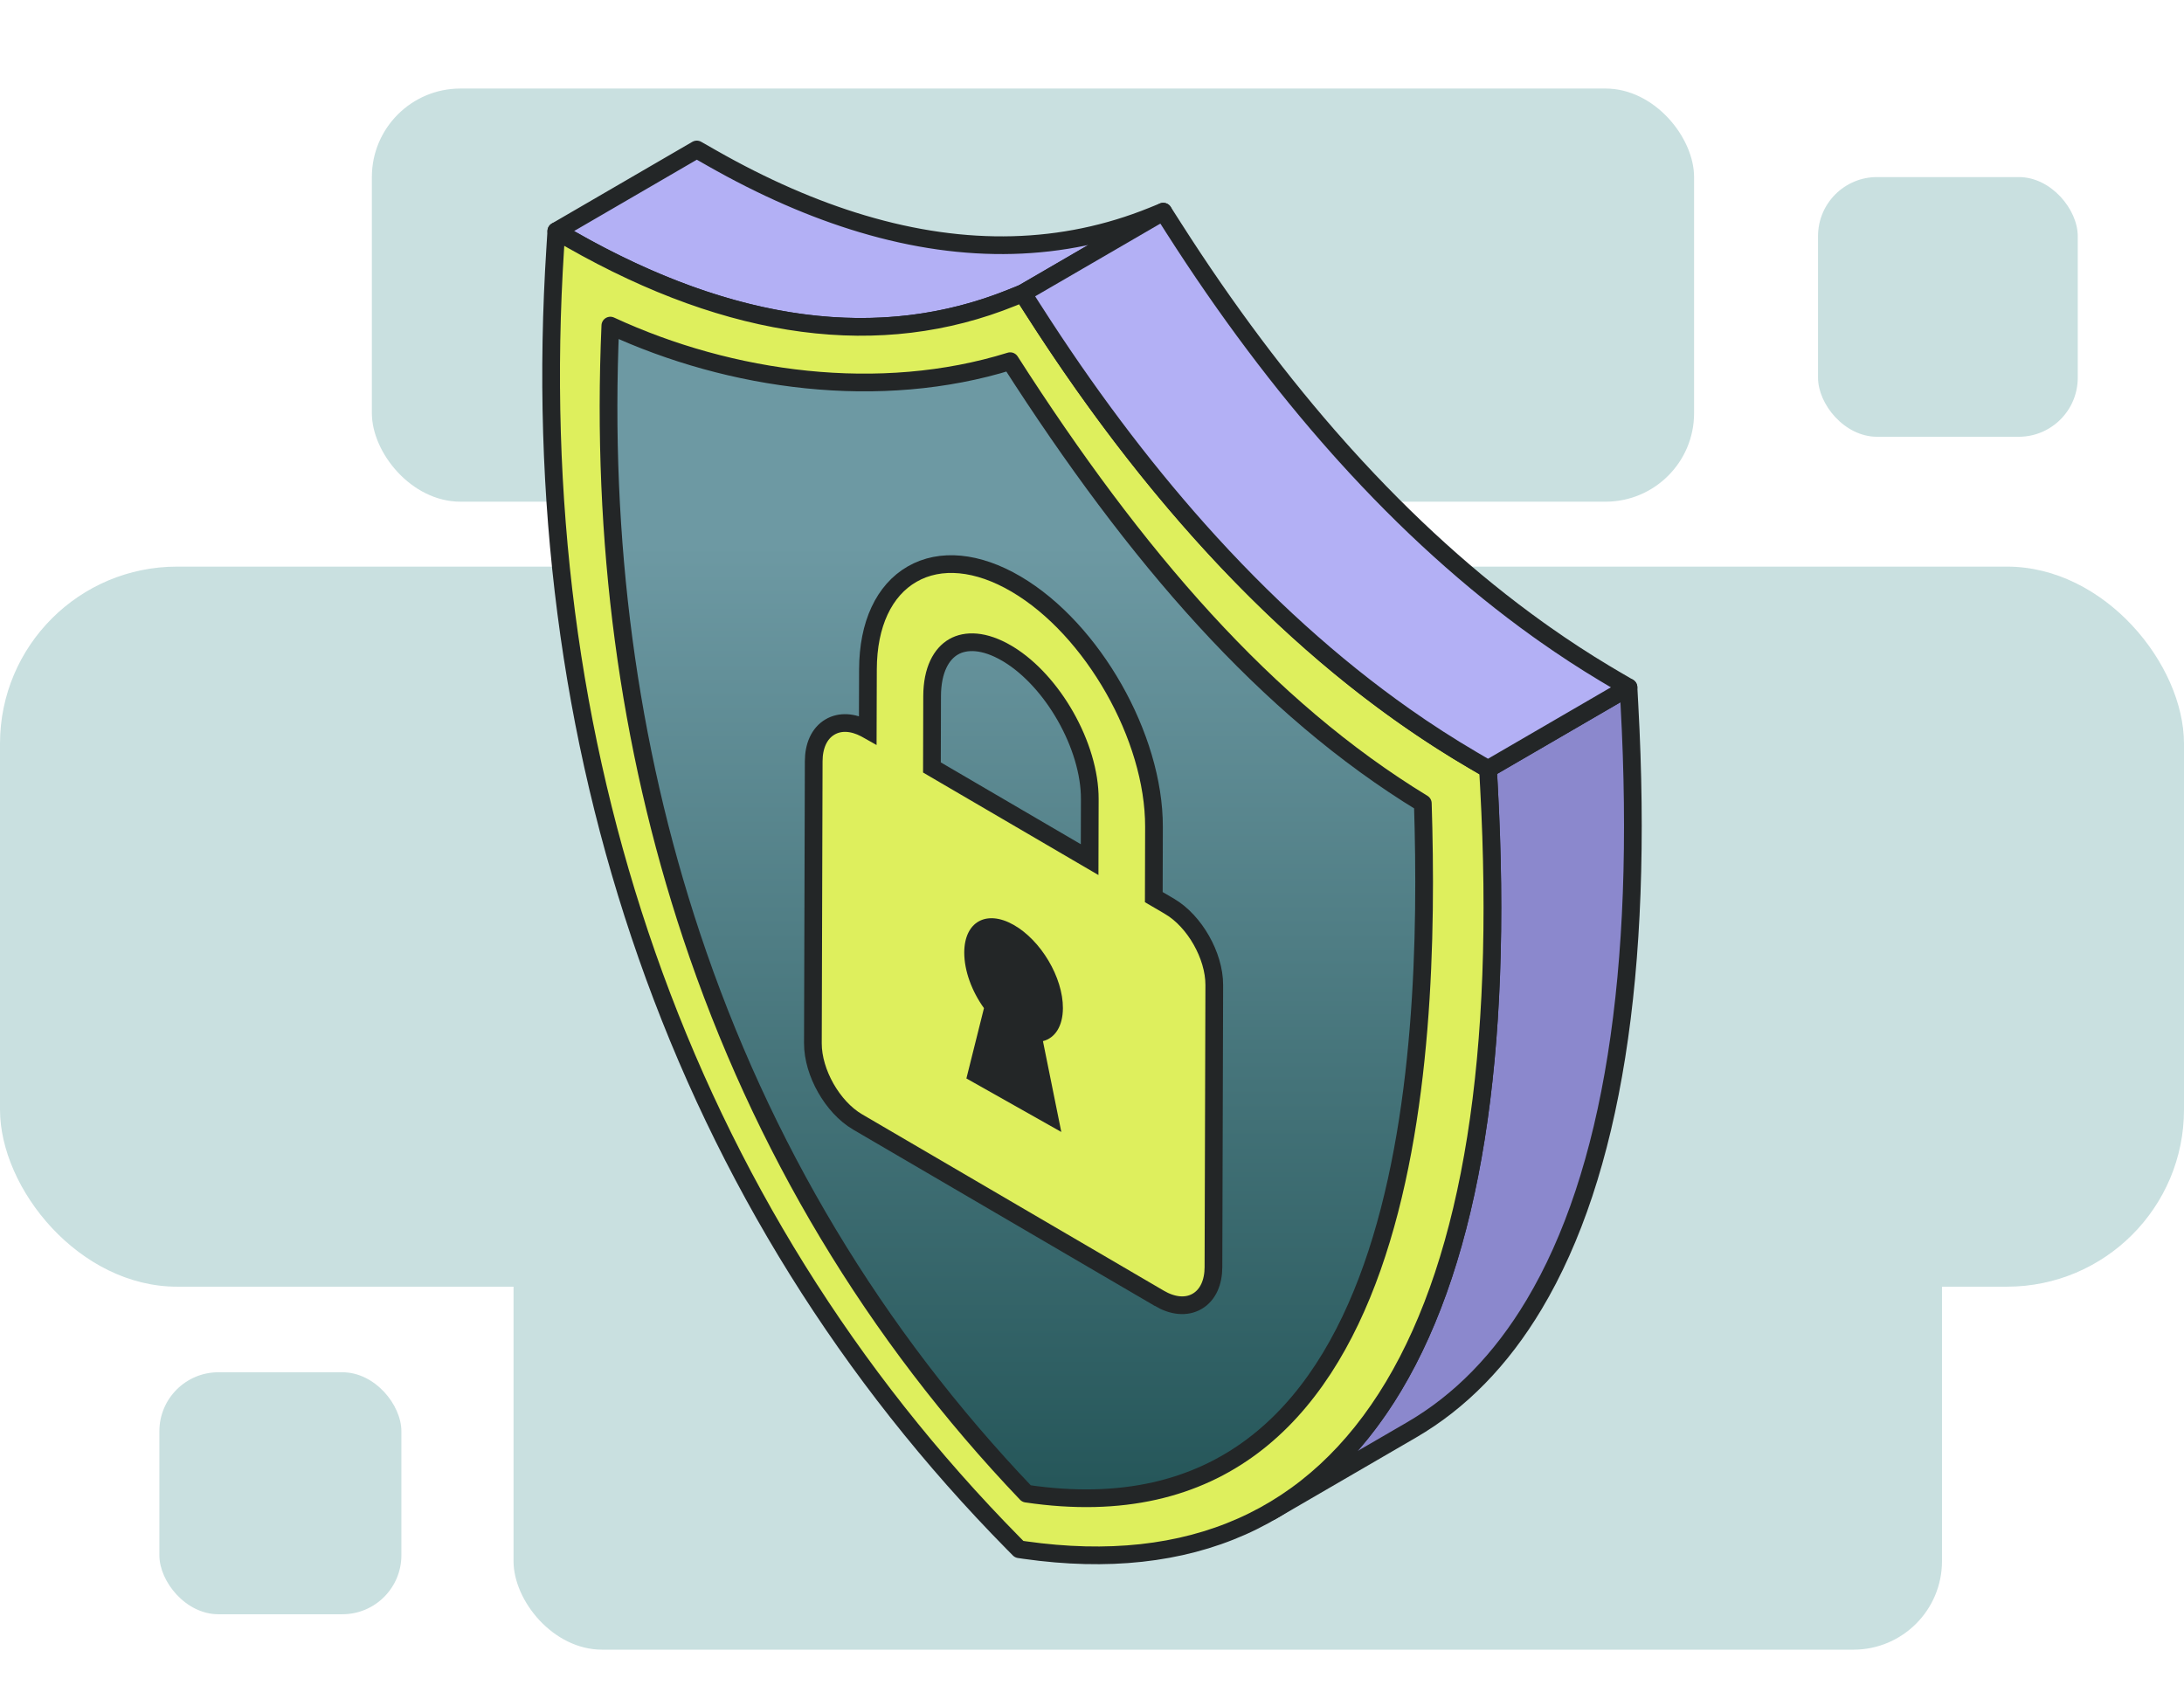 <svg width="370" height="289" viewBox="0 0 370 289" fill="none" xmlns="http://www.w3.org/2000/svg">
<rect y="96" width="370" height="122" rx="30" fill="#C9E0E0"/>
<rect x="27" y="232.5" width="41" height="41" rx="10" fill="#C9E0E0"/>
<rect x="308" y="30" width="44" height="44" rx="10" fill="#C9E0E0"/>
<rect x="87" y="188.5" width="242" height="91" rx="15" fill="#C9E0E0"/>
<rect x="63" y="15" width="224" height="70" rx="15" fill="#C9E0E0"/>
<path d="M94.246 39.161L96.8 40.613C105.519 45.584 114.019 49.29 122.281 51.754L122.286 51.752L122.284 51.754C139.844 56.989 156.317 56.559 171.471 50.419L171.477 50.416L173.262 49.698L197.065 35.863L195.273 36.589L195.261 36.594C180.111 42.728 163.642 43.157 146.088 37.92L146.082 37.924L146.084 37.92C137.822 35.46 129.32 31.746 120.596 26.779L120.592 26.782L120.595 26.778L118.045 25.327L94.246 39.161Z" fill="#B3B0F5" stroke="#232627" stroke-width="3" stroke-miterlimit="22.926" stroke-linejoin="round"/>
<path d="M252.085 130.289L252.252 133.324C254.724 178.641 249.283 212.806 236.101 234.86C230.497 244.231 223.559 251.313 215.336 256.094L239.14 242.264C247.366 237.484 254.301 230.397 259.901 221.025C273.087 198.972 278.528 164.807 276.052 119.489L275.889 116.455L252.085 130.289Z" fill="#8B88CD" stroke="#232627" stroke-width="3" stroke-miterlimit="22.926" stroke-linejoin="round"/>
<path d="M173.264 49.698L171.47 50.42C149.184 59.45 124.058 56.14 96.8 40.614L94.247 39.162L94.069 41.995C91.344 84.313 96.575 124.637 109.59 161.817C122.811 199.586 143.709 233.122 171.691 261.505L172.662 262.487L173.64 262.63C201.693 266.6 222.706 257.263 236.102 234.861C249.284 212.807 254.729 178.642 252.253 133.325L252.086 130.291L249.536 128.797C222.279 112.846 197.214 87.181 175.052 52.488L173.264 49.698Z" fill="#DEEF5D" stroke="#232627" stroke-width="3" stroke-miterlimit="22.926" stroke-linejoin="round"/>
<path d="M241.045 136.113C214.543 119.946 192.399 94.385 171.142 61.196C149.08 68.067 123.81 64.619 103.4 55.165C101.81 91.559 106.424 126.27 117.149 158.52C129.034 194.243 148.122 226.044 173.899 253.065C239.178 262.744 242.438 180.079 241.045 136.113Z" fill="url(#paint0_linear_6608_36544)" stroke="#232627" stroke-width="3" stroke-miterlimit="22.926" stroke-linejoin="round"/>
<path d="M173.264 49.693L175.052 52.491L175.055 52.49C183.913 66.362 193.24 78.783 202.983 89.725L202.982 89.726C214.101 102.21 225.766 112.752 237.905 121.302L237.905 121.303C241.675 123.962 245.556 126.461 249.535 128.796L249.537 128.795L252.085 130.289L275.889 116.455L273.335 114.961L271.848 114.078C268.389 112 265.007 109.795 261.709 107.467L260.571 106.66C249.216 98.532 238.286 88.649 227.831 77.056L226.787 75.891C217.044 64.952 207.715 52.526 198.856 38.657L197.071 35.862L173.264 49.693Z" fill="#B3B0F5" stroke="#232627" stroke-width="3" stroke-miterlimit="22.926" stroke-linejoin="round"/>
<path d="M154.528 97.27C159.296 94.53 165.594 95.114 172.125 98.948C178.664 102.787 184.502 109.306 188.696 116.687C192.891 124.068 195.523 132.454 195.501 140.114L195.469 151.999L198.097 153.534L198.098 153.535C200.301 154.823 202.192 156.955 203.527 159.307C204.863 161.658 205.722 164.367 205.715 166.897V166.898L205.575 214.69C205.571 217.207 204.686 219.388 202.812 220.479C200.929 221.576 198.596 221.255 196.406 219.973V219.972L145.297 190.091C143.113 188.814 141.231 186.689 139.899 184.343C138.568 181.996 137.708 179.288 137.715 176.757L137.854 128.964C137.861 126.447 138.747 124.27 140.611 123.175C142.369 122.142 144.52 122.348 146.576 123.424L146.985 123.65L146.988 123.651L147.011 123.664L147.043 113.408C147.063 105.762 149.762 100.01 154.528 97.27ZM170.582 110.687C166.749 108.437 163.625 108.401 161.556 109.587C159.485 110.773 157.927 113.493 157.913 117.95L157.882 130.028L184.598 145.646L184.625 135.388V135.387C184.639 130.94 183.086 125.895 180.501 121.354C177.996 116.954 174.6 113.162 170.937 110.9L170.582 110.687Z" fill="#DEEF5D" stroke="#232627" stroke-width="3"/>
<path d="M171.7 156.686C167.08 154.087 163.376 156.193 163.358 161.379C163.352 164.483 164.646 167.956 166.698 170.807L163.721 182.719L179.801 191.787L176.689 176.396C178.71 175.885 180.06 173.906 180.072 170.801C180.085 165.615 176.363 159.315 171.7 156.686Z" fill="#232627"/>
<defs>
<linearGradient id="paint0_linear_6608_36544" x1="169.638" y1="253.562" x2="169.638" y2="55.165" gradientUnits="userSpaceOnUse">
<stop stop-color="#255659"/>
<stop offset="0.813" stop-color="#6D99A3"/>
</linearGradient>
</defs>
</svg>
